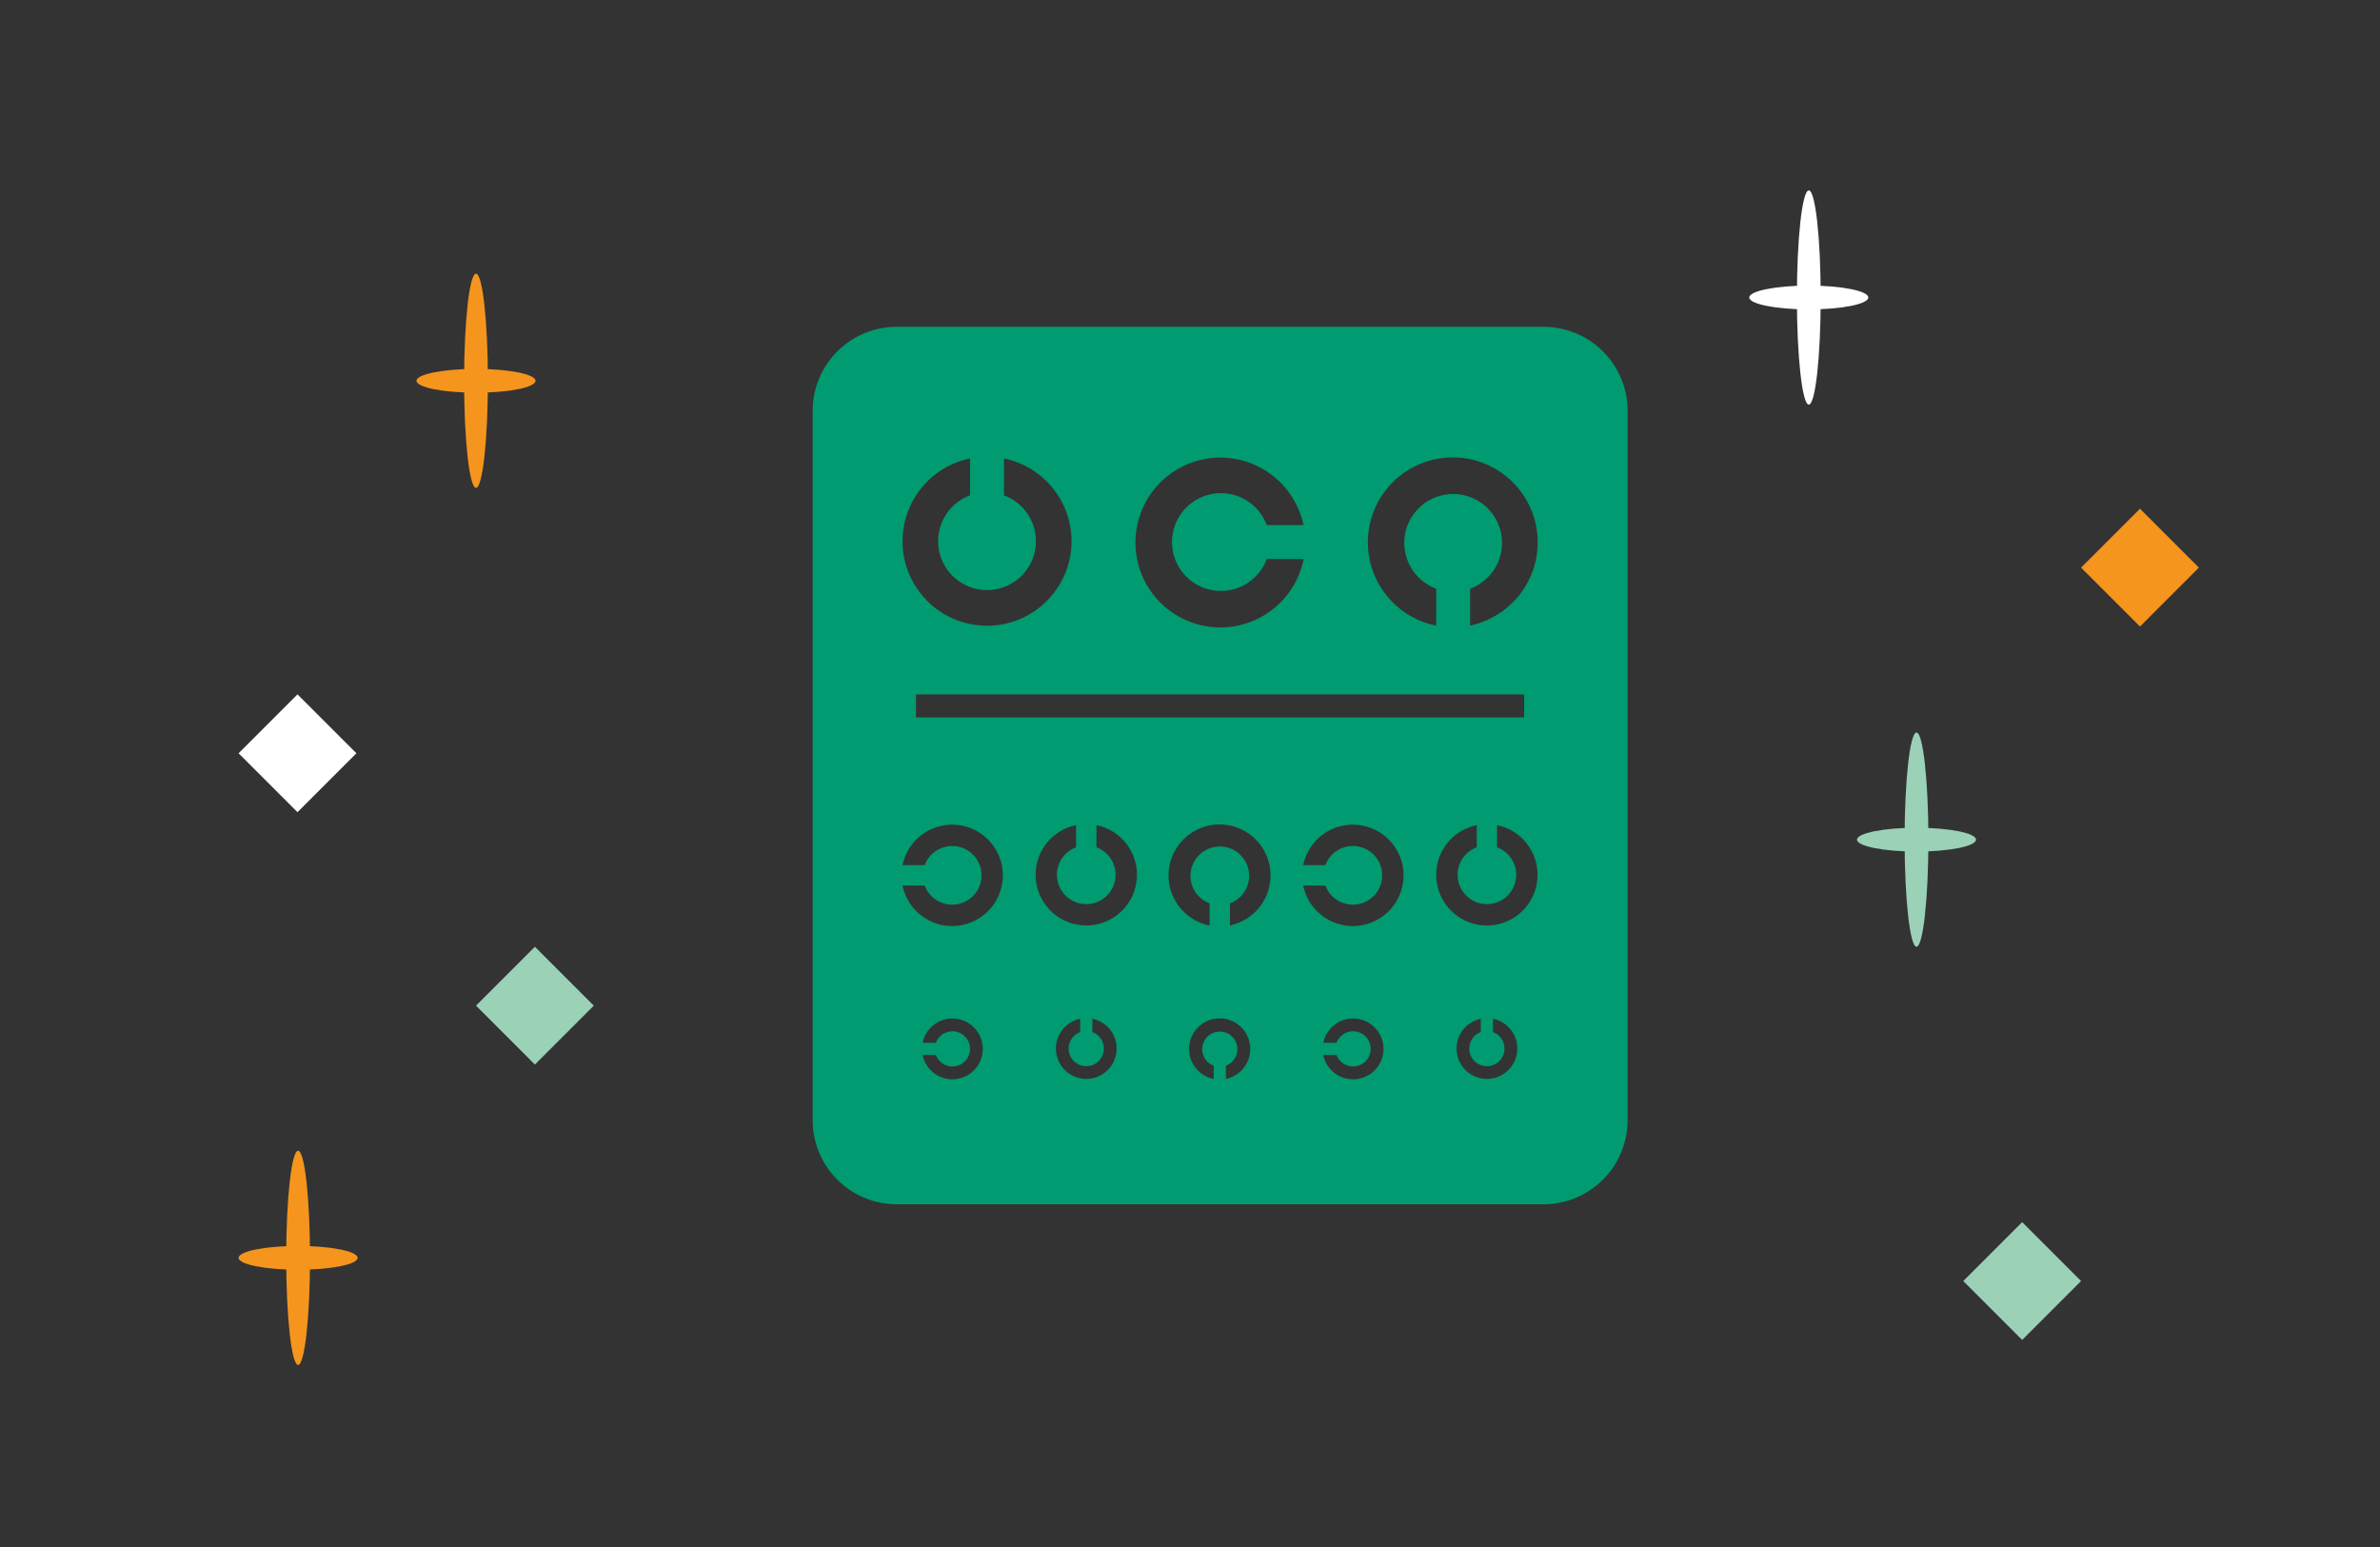 <svg xmlns="http://www.w3.org/2000/svg" width="200" height="130" viewBox="0 0 200 130">
  <rect x="0" y="0" width="200" height="130" fill="#333333" stroke="none"/>
  <g id="イラスト" transform="translate(-550 -3043)">
    <g id="グループ_682" data-name="グループ 682" transform="translate(-490.682 2600.342)">
      <g id="レイヤー_1" data-name="レイヤー 1">
        <rect id="長方形_109" data-name="長方形 109" width="200" height="130" transform="translate(1040.682 442.658)" fill="none"/>
      </g>
      <g id="グループ_152" data-name="グループ 152">
        <ellipse id="楕円形_166" data-name="楕円形 166" cx="1" cy="9" rx="1" ry="9" transform="translate(1079.682 465.658)" fill="#f5951d"/>
        <ellipse id="楕円形_167" data-name="楕円形 167" cx="5" cy="1" rx="5" ry="1" transform="translate(1075.682 473.658)" fill="#f5951d"/>
      </g>
      <g id="グループ_153" data-name="グループ 153" transform="translate(-6.399 -6.899)">
        <ellipse id="楕円形_168" data-name="楕円形 168" cx="1" cy="9" rx="1" ry="9" transform="translate(1071.132 546.258)" fill="#f5951d"/>
        <ellipse id="楕円形_169" data-name="楕円形 169" cx="5" cy="1" rx="5" ry="1" transform="translate(1067.132 554.258)" fill="#f5951d"/>
      </g>
      <g id="グループ_154" data-name="グループ 154" transform="translate(-1 4)">
        <ellipse id="楕円形_170" data-name="楕円形 170" cx="1" cy="9" rx="1" ry="9" transform="translate(1192.682 454.658)" fill="#fff"/>
        <ellipse id="楕円形_171" data-name="楕円形 171" cx="5" cy="1" rx="5" ry="1" transform="translate(1188.682 462.658)" fill="#fff"/>
      </g>
      <g id="グループ_155" data-name="グループ 155" transform="translate(1 -3)">
        <ellipse id="楕円形_172" data-name="楕円形 172" cx="1" cy="9" rx="1" ry="9" transform="translate(1199.732 507.217)" fill="#9ad1b7"/>
        <ellipse id="楕円形_173" data-name="楕円形 173" cx="5" cy="1" rx="5" ry="1" transform="translate(1195.732 515.217)" fill="#9ad1b7"/>
      </g>
      <rect id="長方形_110" data-name="長方形 110" width="7" height="7" transform="translate(1215.562 490.358) rotate(-45)" fill="#f5951d"/>
      <rect id="長方形_111" data-name="長方形 111" width="7" height="7" transform="translate(1205.662 550.308) rotate(-45)" fill="#9ad1b7"/>
      <rect id="長方形_112" data-name="長方形 112" width="7" height="7" transform="translate(1060.732 505.959) rotate(-45)" fill="#fff"/>
      <rect id="長方形_113" data-name="長方形 113" width="7" height="7" transform="translate(1080.682 527.166) rotate(-45)" fill="#9ad1b7"/>
      <g id="グループ_681" data-name="グループ 681">
        <path id="パス_856" data-name="パス 856" d="M1170.4,470.121h-54.371a7.062,7.062,0,0,0-7.055,7.055V536.8a7.064,7.064,0,0,0,7.056,7.056h54.37a7.064,7.064,0,0,0,7.056-7.056V477.176A7.063,7.063,0,0,0,1170.4,470.121Zm-45.346,11.064a7.1,7.1,0,1,1-2.853,0v3.1a4.107,4.107,0,1,0,2.849,0v-2.611Zm25.177,5.6h-3.1a4.107,4.107,0,1,0,0,2.849h2.6l.5.005a7.135,7.135,0,1,1-.271-3.769A6.97,6.97,0,0,1,1150.229,486.786Zm4.139,31.894a2.464,2.464,0,1,0-2.312-3.318h-1.569l-.292,0a4.258,4.258,0,1,1,0,1.713h1.862A2.468,2.468,0,0,0,1154.368,518.68ZM1153,531.313a1.478,1.478,0,1,0,0-1.026h-.949l-.167,0a2.555,2.555,0,1,1,0,1.03Zm-9.3,2.01v-1.111a1.479,1.479,0,1,0-1.025,0v.949l0,.168a2.571,2.571,0,1,1,1.325-.087A2.379,2.379,0,0,1,1143.7,533.323Zm.342-12.9v-1.855a2.464,2.464,0,1,0-1.709,0v1.569l0,.292a4.285,4.285,0,1,1,2.227-.152A4.172,4.172,0,0,1,1144.042,520.426ZM1132.824,512a4.257,4.257,0,1,1-1.714,0v1.862a2.464,2.464,0,1,0,1.71,0v-1.569Zm-.342,16.27a2.552,2.552,0,1,1-1.03,0v1.118a1.479,1.479,0,1,0,1.026,0v-.949ZM1120.7,518.68a2.464,2.464,0,1,0-2.312-3.319h-1.573l-.288,0a4.258,4.258,0,1,1,0,1.714h1.862A2.47,2.47,0,0,0,1120.7,518.68Zm-1.37,12.632a1.479,1.479,0,1,0,0-1.025h-.946l-.17,0a2.554,2.554,0,1,1,0,1.029Zm49.432-28.367h-51.106V501.01h51.106ZM1164.778,512v1.862a2.463,2.463,0,1,0,1.709,0v-1.569l0-.292a4.258,4.258,0,1,1-1.714,0Zm1.372,16.271a2.552,2.552,0,1,1-1.03,0v1.117a1.478,1.478,0,1,0,1.025,0v-.948Zm-1-33.31a6.98,6.98,0,0,1-.928.269v-3.1a4.106,4.106,0,1,0-2.849,0v2.6l0,.5a7.136,7.136,0,1,1,3.781-.275Z" fill="#009b70"/>
      </g>
    </g>
  </g>
</svg>
